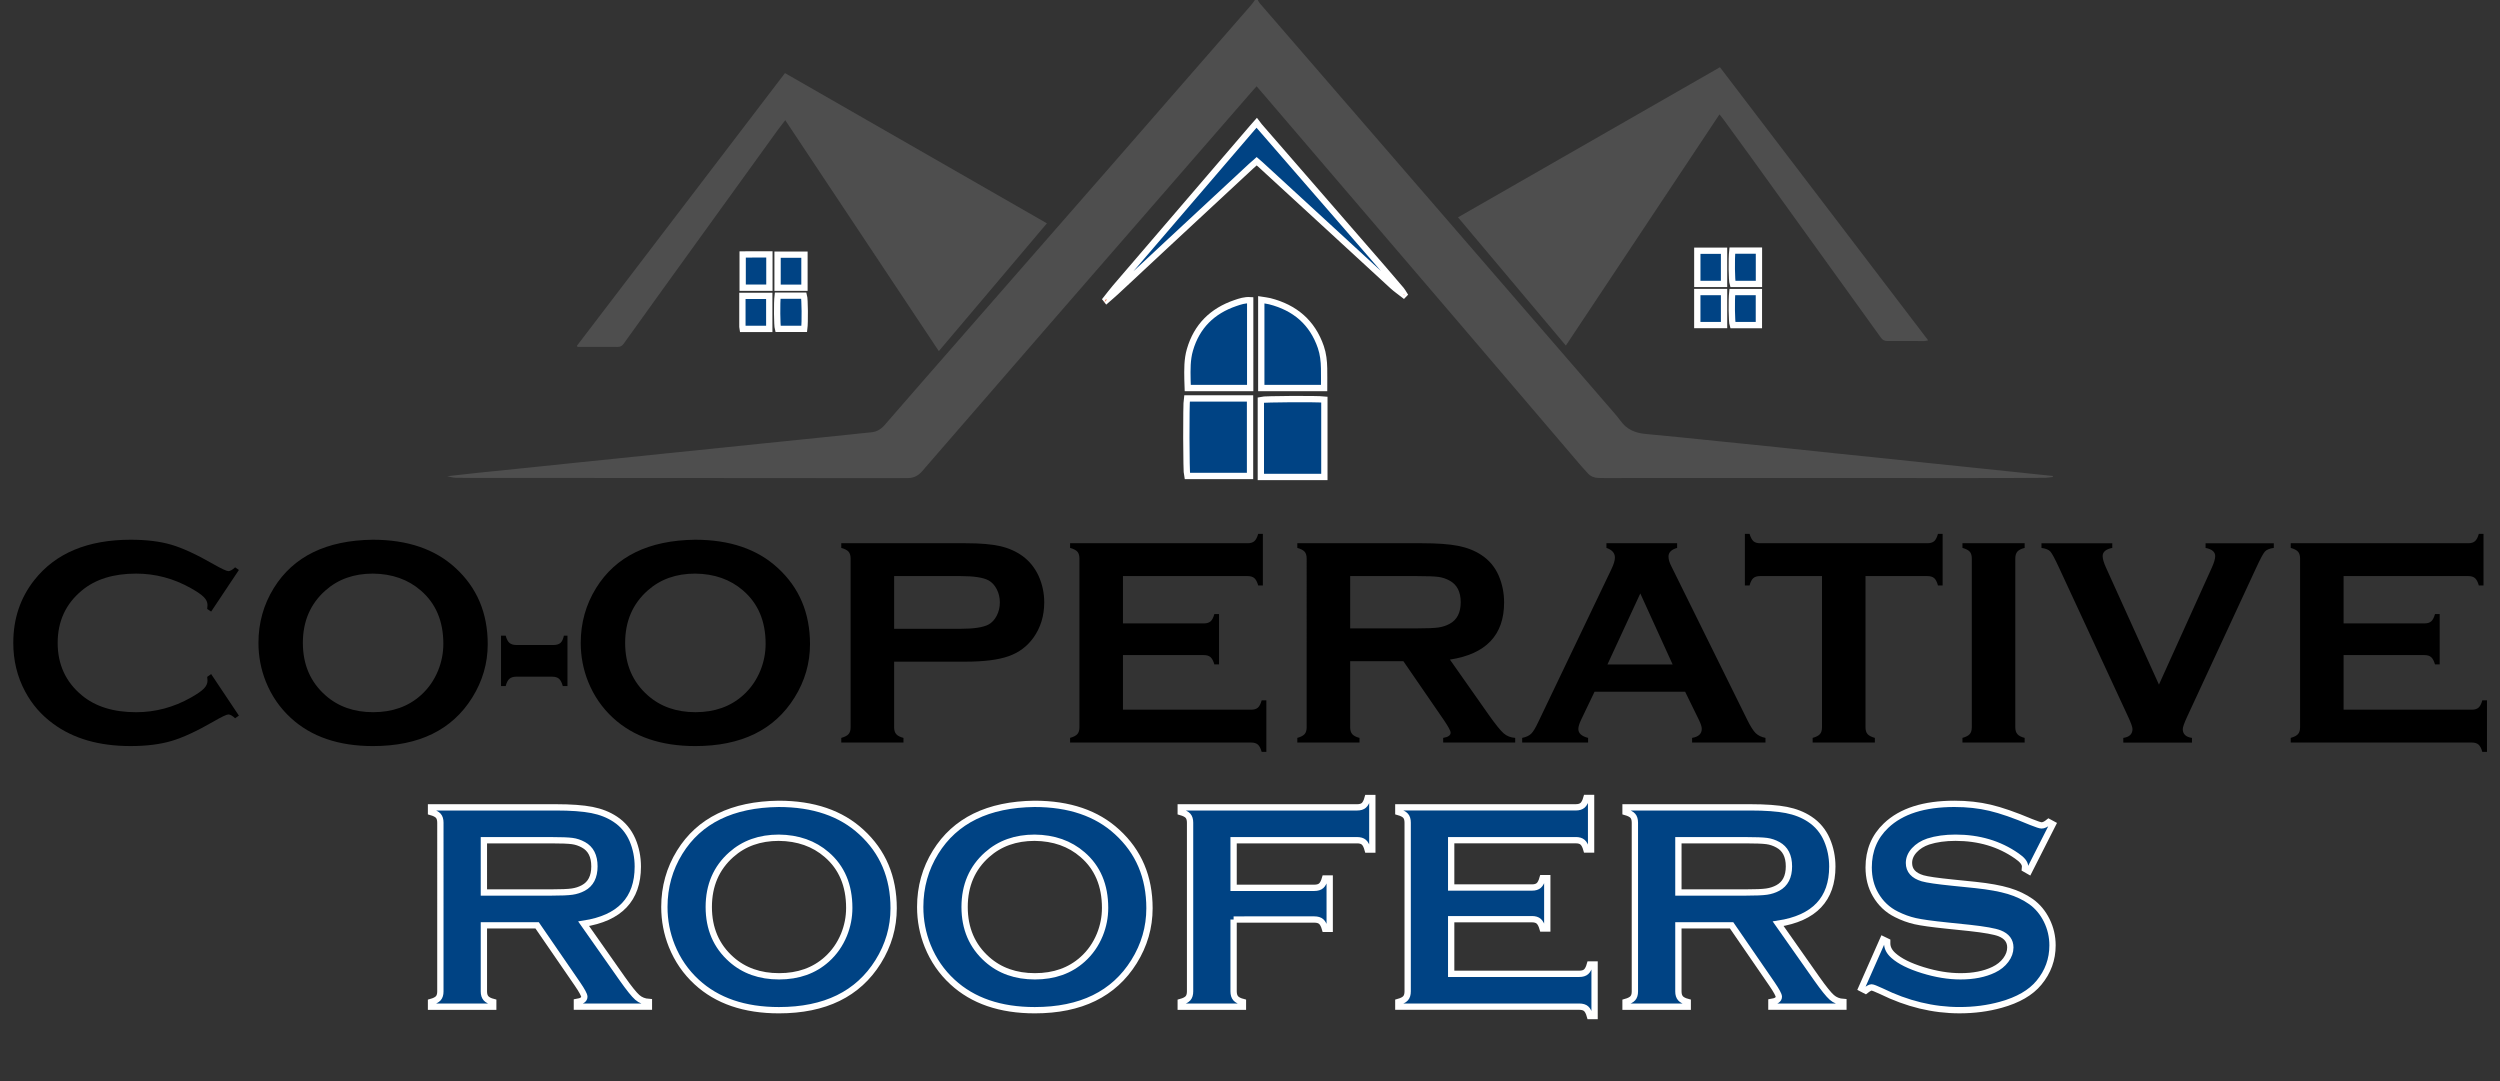 <?xml version="1.0" encoding="UTF-8"?>
<!-- Generator: Adobe Illustrator 16.0.0, SVG Export Plug-In . SVG Version: 6.00 Build 0)  -->
<svg xmlns="http://www.w3.org/2000/svg" xmlns:xlink="http://www.w3.org/1999/xlink" version="1.1" id="Layer_1" x="0px" y="0px" width="277.645px" height="120.104px" viewBox="5.178 0 277.645 120.104" xml:space="preserve">
<rect x="5.178" y="0" width="277.645" height="120.104" fill="#333333" stroke="none"/>
<g>
	<path fill-rule="evenodd" clip-rule="evenodd" fill="#4E4E4E" d="M54.841,52.888c1.134-0.126,2.267-0.259,3.402-0.378   c1.893-0.198,3.786-0.385,5.679-0.579c1.841-0.19,3.682-0.385,5.522-0.576c1.479-0.152,2.96-0.303,4.439-0.455   c1.893-0.195,3.785-0.393,5.678-0.588c1.497-0.154,2.995-0.303,4.492-0.457c1.858-0.19,3.716-0.386,5.574-0.577   c1.497-0.154,2.995-0.305,4.492-0.458c1.875-0.192,3.751-0.386,5.626-0.58c0.723-0.074,1.444-0.162,2.168-0.224   c0.626-0.053,1.107-0.347,1.51-0.812c1.463-1.686,2.928-3.371,4.397-5.053c6.902-7.897,13.809-15.791,20.708-23.691   c5.203-5.958,10.396-11.923,15.592-17.888c0.156-0.179,0.286-0.381,0.427-0.573c0.104,0,0.208,0,0.312,0   c0.078,0.126,0.142,0.266,0.236,0.376c10.53,12.174,21.063,24.347,31.595,36.52c2.537,2.932,5.074,5.863,7.609,8.797   c0.293,0.34,0.594,0.679,0.854,1.045c0.685,0.966,1.639,1.354,2.789,1.458c2.687,0.243,5.37,0.53,8.054,0.801   c2.169,0.22,4.337,0.438,6.506,0.663c2.15,0.224,4.3,0.457,6.45,0.682c1.823,0.189,3.648,0.372,5.473,0.562   c1.823,0.19,3.646,0.387,5.47,0.577c1.806,0.188,3.613,0.371,5.42,0.561c2.614,0.271,5.228,0.547,7.841,0.82   c0.001,0.037,0.003,0.074,0.003,0.111c-0.281,0.031-0.563,0.088-0.845,0.092c-1.211,0.015-2.422,0.016-3.634,0.02   c-1.559,0.004-3.115,0.008-4.674,0.008c-10.316-0.002-20.633-0.006-30.949-0.008c-3.236,0-6.474,0.006-9.711,0.008   c-0.225,0-0.45-0.006-0.675-0.012c-0.453-0.014-0.844-0.174-1.152-0.512c-0.245-0.269-0.495-0.531-0.731-0.808   c-4.395-5.147-8.783-10.299-13.179-15.443c-7.321-8.564-14.649-17.124-21.974-25.686c-0.291-0.339-0.582-0.676-0.899-1.044   c-0.16,0.175-0.29,0.31-0.412,0.451c-7.269,8.359-14.539,16.716-21.804,25.079c-4.983,5.736-9.962,11.477-14.936,17.221   c-0.412,0.477-0.902,0.746-1.526,0.756c-0.744,0.012-1.488,0.01-2.231,0.01c-9.174-0.006-18.348-0.015-27.522-0.02   c-5.539-0.003-11.078,0-16.617-0.002c-1.298,0-2.596,0.003-3.894-0.021C55.476,53.054,55.159,52.949,54.841,52.888z"></path>
	<path fill-rule="evenodd" clip-rule="evenodd" fill="#4E4E4E" d="M196.138,12.704c-5.702,8.583-11.364,17.105-17.058,25.674   c-3.993-4.749-7.965-9.471-11.977-14.242c9.706-5.563,19.373-11.103,29.089-16.67c7.721,10.127,15.403,20.203,23.128,30.334   c-0.204,0.037-0.318,0.075-0.432,0.075c-1.367,0-2.733-0.012-4.1-0.004c-0.325,0.002-0.53-0.108-0.726-0.38   c-4.785-6.66-9.58-13.313-14.375-19.965c-1.021-1.417-2.055-2.827-3.085-4.238C196.474,13.108,196.329,12.941,196.138,12.704z"></path>
	<path fill-rule="evenodd" clip-rule="evenodd" fill="#004384" stroke="#FFFFFF" stroke-width="0.7" stroke-miterlimit="10" d="   M128.014,33.221c0.343-0.432,0.674-0.874,1.033-1.293c5.056-5.9,10.115-11.796,15.174-17.693c0.156-0.181,0.314-0.358,0.528-0.601   c0.11,0.146,0.187,0.26,0.276,0.363c4.606,5.305,9.215,10.608,13.82,15.913c0.658,0.758,1.31,1.521,1.957,2.288   c0.121,0.143,0.207,0.315,0.309,0.474c-0.018,0.017-0.036,0.034-0.053,0.053c-0.406-0.318-0.836-0.611-1.215-0.958   c-2.591-2.372-5.171-4.756-7.757-7.135c-2.305-2.121-4.612-4.239-6.919-6.358c-0.126-0.115-0.258-0.224-0.424-0.368   c-0.217,0.191-0.425,0.367-0.625,0.552c-3.132,2.908-6.265,5.816-9.395,8.727c-1.875,1.744-3.745,3.495-5.621,5.238   c-0.329,0.306-0.675,0.594-1.013,0.89C128.065,33.281,128.039,33.251,128.014,33.221z"></path>
	<path fill-rule="evenodd" clip-rule="evenodd" fill="#004384" stroke="#FFFFFF" stroke-width="0.7" stroke-miterlimit="10" d="   M152.26,52.972c-2.36,0-4.691,0-7.055,0c0-2.865,0-5.71,0-8.557c0.357-0.098,6.225-0.135,7.055-0.039   C152.26,47.234,152.26,50.093,152.26,52.972z"></path>
	<path fill-rule="evenodd" clip-rule="evenodd" fill="#004384" stroke="#FFFFFF" stroke-width="0.7" stroke-miterlimit="10" d="   M144.005,52.861c-2.356,0-4.671,0-6.983,0c-0.107-0.382-0.129-7.995-0.023-8.613c2.322,0,4.649,0,7.006,0   C144.005,47.115,144.005,49.962,144.005,52.861z"></path>
	<path fill-rule="evenodd" clip-rule="evenodd" fill="#004384" stroke="#FFFFFF" stroke-width="0.7" stroke-miterlimit="10" d="   M152.232,43.094c-2.373,0-4.668,0-6.979,0c0-3.258,0-6.487,0-9.796c0.347,0.056,0.649,0.08,0.939,0.154   c2.781,0.708,4.736,2.348,5.677,5.1c0.259,0.757,0.345,1.553,0.36,2.352C152.244,41.611,152.232,42.318,152.232,43.094z"></path>
	<path fill-rule="evenodd" clip-rule="evenodd" fill="#004384" stroke="#FFFFFF" stroke-width="0.7" stroke-miterlimit="10" d="   M144.021,43.096c-2.325,0-4.603,0-6.934,0c-0.011-0.328-0.025-0.634-0.03-0.939c-0.019-1.108-0.042-2.221,0.269-3.297   c0.757-2.628,2.49-4.329,5.054-5.204c0.516-0.177,1.042-0.354,1.642-0.316C144.021,36.587,144.021,39.816,144.021,43.096z"></path>
	<path fill-rule="evenodd" clip-rule="evenodd" fill="#004384" stroke="#FFFFFF" stroke-width="0.7" stroke-miterlimit="10" d="   M193.678,27.847c1.008,0,1.97,0,2.969,0c0,1.228,0,2.442,0,3.685c-0.993,0-1.967,0-2.969,0   C193.678,30.303,193.678,29.1,193.678,27.847z"></path>
	<path fill-rule="evenodd" clip-rule="evenodd" fill="#004384" stroke="#FFFFFF" stroke-width="0.7" stroke-miterlimit="10" d="   M200.523,27.83c0,1.273,0,2.475,0,3.704c-0.988,0-1.95,0-2.911,0c-0.112-0.348-0.148-2.784-0.045-3.704c0.485,0,0.979,0,1.473,0   C199.521,27.83,200.003,27.83,200.523,27.83z"></path>
	<path fill-rule="evenodd" clip-rule="evenodd" fill="#004384" stroke="#FFFFFF" stroke-width="0.7" stroke-miterlimit="10" d="   M196.648,36.102c-0.996,0-1.971,0-2.972,0c0-1.231,0-2.433,0-3.668c0.983,0,1.96,0,2.972,0   C196.648,33.647,196.648,34.861,196.648,36.102z"></path>
	<path fill-rule="evenodd" clip-rule="evenodd" fill="#004384" stroke="#FFFFFF" stroke-width="0.7" stroke-miterlimit="10" d="   M200.517,36.104c-0.98,0-1.941,0-2.904,0c-0.113-0.347-0.149-2.767-0.049-3.669c0.97,0,1.944,0,2.953,0   C200.517,33.649,200.517,34.862,200.517,36.104z"></path>
	<path fill-rule="evenodd" clip-rule="evenodd" fill="#F15F2B" d="M128.04,33.343c-0.068,0.072-0.136,0.145-0.205,0.217l0.008,0.008   c0.027-0.076,0.054-0.151,0.081-0.227C127.962,33.342,128.001,33.342,128.04,33.343z"></path>
	<path fill-rule="evenodd" clip-rule="evenodd" fill="#F15D28" d="M161.111,32.672c0.012,0.057,0.023,0.115,0.034,0.172l0.007-0.006   c-0.031-0.038-0.063-0.075-0.094-0.113C161.075,32.706,161.094,32.688,161.111,32.672z"></path>
	<polygon fill-rule="evenodd" clip-rule="evenodd" fill="#F15F2B" points="127.723,33.66 127.709,33.676 127.731,33.668  "></polygon>
	<path fill-rule="evenodd" clip-rule="evenodd" fill="#F15F2B" d="M127.835,33.56c-0.037,0.033-0.075,0.067-0.112,0.1   c0,0,0.009,0.008,0.009,0.009c0.037-0.033,0.074-0.067,0.111-0.101L127.835,33.56z"></path>
	<path fill-rule="evenodd" clip-rule="evenodd" fill="#F15D28" d="M128.04,33.343c-0.039,0-0.077-0.001-0.116-0.001   c0.03-0.041,0.06-0.081,0.09-0.121c0.025,0.03,0.051,0.061,0.077,0.091C128.081,33.334,128.064,33.345,128.04,33.343z"></path>
	<path fill-rule="evenodd" clip-rule="evenodd" fill="#F15D28" d="M161.146,32.844c0.013-0.003,0.026-0.006,0.04-0.009   c-0.012,0-0.021,0.001-0.032,0.002C161.152,32.837,161.146,32.844,161.146,32.844z"></path>
	<path fill-rule="evenodd" clip-rule="evenodd" fill="#4E4E4E" d="M69.247,38.406c7.69-10.079,15.379-20.158,23.109-30.288   c9.712,5.571,19.375,11.113,29.088,16.685c-4.021,4.754-7.993,9.451-12.003,14.192c-5.7-8.571-11.355-17.077-17.054-25.646   c-0.338,0.443-0.636,0.816-0.916,1.203c-4.225,5.848-8.448,11.696-12.668,17.547c-1.458,2.02-2.914,4.042-4.359,6.071   c-0.179,0.252-0.371,0.359-0.679,0.356c-1.483-0.012-2.967-0.005-4.451-0.005C69.291,38.482,69.269,38.444,69.247,38.406z"></path>
	<path fill-rule="evenodd" clip-rule="evenodd" fill="#004384" stroke="#FFFFFF" stroke-width="0.7" stroke-miterlimit="10" d="   M94.52,28.281c0,1.241,0,2.443,0,3.675c-1,0-1.974,0-2.987,0c0-1.217,0-2.431,0-3.675C92.521,28.281,93.497,28.281,94.52,28.281z"></path>
	<path fill-rule="evenodd" clip-rule="evenodd" fill="#004384" stroke="#FFFFFF" stroke-width="0.7" stroke-miterlimit="10" d="   M91.544,32.835c0.99,0,1.954,0,2.915,0c0.105,0.371,0.132,2.963,0.037,3.687c-0.969,0-1.943,0-2.921,0   C91.477,36.172,91.449,33.618,91.544,32.835z"></path>
	<path fill-rule="evenodd" clip-rule="evenodd" fill="#004384" stroke="#FFFFFF" stroke-width="0.7" stroke-miterlimit="10" d="   M90.626,28.252c0,1.262,0,2.463,0,3.699c-0.99,0-1.963,0-2.969,0c0-1.213,0-2.415,0-3.691c0.478-0.003,0.97-0.007,1.463-0.008   C89.603,28.251,90.085,28.252,90.626,28.252z"></path>
	<path fill-rule="evenodd" clip-rule="evenodd" fill="#004384" stroke="#FFFFFF" stroke-width="0.7" stroke-miterlimit="10" d="   M90.611,36.529c-1.009,0-1.97,0-2.949,0c-0.014-0.088-0.034-0.153-0.034-0.218c-0.001-1.138-0.001-2.276-0.001-3.451   c0.999,0,1.973,0,2.984,0C90.611,34.068,90.611,35.281,90.611,36.529z"></path>
</g>
<g>
	<path d="M28.628,74.861l3.081,4.614l-0.421,0.293c-0.303-0.282-0.552-0.423-0.746-0.423c-0.195,0-0.741,0.26-1.638,0.78   c-1.859,1.073-3.424,1.796-4.695,2.17s-2.781,0.562-4.533,0.562c-3.492,0-6.357-0.827-8.595-2.481   c-1.319-0.963-2.357-2.157-3.114-3.584c-0.876-1.633-1.314-3.433-1.314-5.4c0-2.682,0.784-5.012,2.352-6.99   c2.357-2.974,5.919-4.46,10.688-4.46c1.751,0,3.254,0.184,4.508,0.552c1.254,0.368,2.822,1.092,4.703,2.173   c0.897,0.509,1.443,0.763,1.638,0.763c0.194,0,0.443-0.141,0.746-0.422l0.421,0.292l-3.081,4.622l-0.438-0.291   c0.021-0.173,0.032-0.317,0.032-0.437c0-0.312-0.135-0.605-0.405-0.88c-0.271-0.274-0.751-0.606-1.443-0.994   c-1.914-1.077-3.941-1.615-6.082-1.615c-2.53,0-4.546,0.632-6.049,1.896c-1.773,1.479-2.66,3.413-2.66,5.8s0.887,4.32,2.66,5.8   c1.503,1.264,3.52,1.896,6.049,1.896c2.141,0,4.168-0.541,6.082-1.622c0.692-0.389,1.173-0.722,1.443-0.997   c0.27-0.276,0.405-0.57,0.405-0.884c0-0.119-0.011-0.26-0.032-0.422L28.628,74.861z"></path>
	<path d="M46.573,59.941c3.862,0,6.924,1.044,9.185,3.13c2.391,2.185,3.586,5.006,3.586,8.466c0,2.119-0.574,4.098-1.72,5.936   c-2.24,3.59-5.913,5.385-11.019,5.385c-3.83,0-6.875-1.044-9.136-3.131c-1.211-1.113-2.131-2.448-2.759-4.005   c-0.552-1.373-0.828-2.816-0.828-4.33c0-2.217,0.568-4.244,1.704-6.082C37.761,61.795,41.423,60.005,46.573,59.941z M46.589,63.704   c-2.11,0-3.869,0.626-5.276,1.879c-1.667,1.48-2.5,3.419-2.5,5.816s0.833,4.336,2.5,5.815c1.407,1.253,3.177,1.88,5.309,1.88   c2.132,0,3.896-0.627,5.292-1.88c0.833-0.745,1.472-1.657,1.916-2.737c0.39-0.961,0.584-1.955,0.584-2.98   c0-2.506-0.833-4.478-2.5-5.914C50.496,64.352,48.721,63.725,46.589,63.704z"></path>
	<path d="M68.199,70.596v5.595H67.68c-0.108-0.389-0.249-0.659-0.421-0.811c-0.173-0.151-0.427-0.228-0.762-0.228h-3.99   c-0.324,0-0.576,0.079-0.754,0.235c-0.179,0.157-0.316,0.425-0.414,0.803H60.82v-5.595h0.519c0.1,0.383,0.241,0.652,0.424,0.807   s0.441,0.231,0.774,0.231h4.094c0.344,0,0.604-0.075,0.782-0.224c0.177-0.149,0.307-0.421,0.39-0.814H68.199z"></path>
	<path d="M82.365,59.941c3.862,0,6.924,1.044,9.185,3.13c2.391,2.185,3.586,5.006,3.586,8.466c0,2.119-0.574,4.098-1.72,5.936   c-2.24,3.59-5.913,5.385-11.019,5.385c-3.83,0-6.875-1.044-9.136-3.131c-1.211-1.113-2.131-2.448-2.759-4.005   c-0.552-1.373-0.828-2.816-0.828-4.33c0-2.217,0.568-4.244,1.704-6.082C73.553,61.795,77.215,60.005,82.365,59.941z M82.381,63.704   c-2.11,0-3.869,0.626-5.276,1.879c-1.667,1.48-2.5,3.419-2.5,5.816s0.833,4.336,2.5,5.815c1.407,1.253,3.177,1.88,5.309,1.88   c2.132,0,3.896-0.627,5.292-1.88c0.833-0.745,1.472-1.657,1.916-2.737c0.39-0.961,0.584-1.955,0.584-2.98   c0-2.506-0.833-4.478-2.5-5.914C86.289,64.352,84.514,63.725,82.381,63.704z"></path>
	<path d="M104.478,73.483v7.298c0,0.324,0.078,0.575,0.235,0.754s0.424,0.316,0.803,0.414v0.519h-6.909v-0.519   c0.389-0.108,0.66-0.249,0.811-0.422s0.227-0.422,0.227-0.746V62.033c0-0.334-0.076-0.589-0.227-0.762s-0.422-0.313-0.811-0.422   v-0.519h13.817c1.611,0,2.889,0.108,3.835,0.324c0.946,0.216,1.781,0.589,2.506,1.119c0.746,0.552,1.33,1.275,1.751,2.173   c0.421,0.93,0.632,1.914,0.632,2.952c0,1.491-0.4,2.8-1.2,3.924c-0.692,0.963-1.608,1.646-2.749,2.052   c-1.141,0.405-2.733,0.608-4.776,0.608H104.478z M104.478,69.833h7.379c1.47,0,2.502-0.156,3.097-0.47   c0.378-0.205,0.684-0.532,0.917-0.981c0.232-0.448,0.349-0.943,0.349-1.483c0-0.53-0.116-1.02-0.349-1.468   c-0.232-0.449-0.538-0.776-0.917-0.981c-0.583-0.313-1.616-0.471-3.097-0.471h-7.379V69.833z"></path>
	<path d="M129.891,72.753v6.064h14.238c0.324,0,0.574-0.075,0.746-0.227c0.174-0.151,0.314-0.422,0.422-0.811h0.52v5.725h-0.52   c-0.107-0.39-0.248-0.66-0.422-0.812c-0.172-0.151-0.422-0.227-0.746-0.227H124.02v-0.519c0.389-0.108,0.66-0.249,0.811-0.422   s0.227-0.427,0.227-0.763V62.033c0-0.334-0.076-0.589-0.227-0.762s-0.422-0.313-0.811-0.422v-0.519h19.721   c0.324,0,0.572-0.077,0.746-0.231c0.172-0.154,0.313-0.424,0.422-0.807h0.52v5.725h-0.52c-0.109-0.384-0.25-0.653-0.422-0.808   c-0.174-0.153-0.422-0.23-0.746-0.23h-13.85v5.255h8.984c0.324,0,0.573-0.075,0.746-0.228c0.173-0.151,0.313-0.421,0.421-0.811   h0.519v5.595h-0.519c-0.108-0.378-0.249-0.646-0.421-0.803c-0.173-0.156-0.422-0.234-0.746-0.234H129.891z"></path>
	<path d="M155.125,73.434v7.347c0,0.324,0.078,0.575,0.235,0.754c0.156,0.179,0.424,0.316,0.803,0.414v0.519h-6.908v-0.519   c0.389-0.108,0.659-0.249,0.811-0.422s0.227-0.422,0.227-0.746V62.033c0-0.334-0.075-0.589-0.227-0.762s-0.422-0.313-0.811-0.422   v-0.519h13.85c1.687,0,3.024,0.097,4.014,0.292c0.989,0.194,1.852,0.535,2.587,1.021c0.854,0.563,1.492,1.324,1.913,2.286   c0.4,0.931,0.601,1.925,0.601,2.984c0,3.611-2.006,5.725-6.017,6.341l4.297,6.114c0.757,1.07,1.312,1.76,1.663,2.067   c0.351,0.309,0.78,0.479,1.289,0.512v0.519h-7.998v-0.519c0.551-0.087,0.826-0.281,0.826-0.584c0-0.195-0.254-0.665-0.762-1.411   l-4.483-6.52H155.125z M155.125,69.786h7.46c1.104,0,1.882-0.033,2.336-0.098c0.454-0.065,0.87-0.2,1.248-0.405   c0.822-0.443,1.233-1.243,1.233-2.4s-0.411-1.957-1.233-2.4c-0.389-0.216-0.803-0.354-1.24-0.413s-1.219-0.09-2.344-0.09h-7.46   V69.786z"></path>
	<path d="M192.326,76.824h-10.062l-1.49,3.113c-0.205,0.433-0.308,0.773-0.308,1.022c0,0.476,0.361,0.805,1.084,0.989v0.519h-7.322   v-0.519c0.433-0.087,0.763-0.238,0.989-0.454c0.228-0.217,0.486-0.639,0.778-1.266l8.142-17.012c0.26-0.541,0.39-0.974,0.39-1.298   c0-0.497-0.314-0.854-0.941-1.07v-0.519h7.85v0.519c-0.638,0.184-0.957,0.503-0.957,0.957c0,0.313,0.103,0.671,0.309,1.07   l8.433,17.061c0.357,0.725,0.671,1.22,0.94,1.484c0.271,0.265,0.633,0.44,1.087,0.527v0.519h-8.149v-0.519   c0.716-0.119,1.074-0.454,1.074-1.006c0-0.228-0.108-0.563-0.325-1.006L192.326,76.824z M190.936,73.791l-3.59-7.885l-3.647,7.885   H190.936z"></path>
	<path d="M212.357,63.979v16.785c0,0.336,0.075,0.59,0.227,0.763s0.422,0.313,0.812,0.422v0.519h-6.909v-0.519   c0.39-0.108,0.659-0.249,0.811-0.422s0.228-0.427,0.228-0.763V63.979h-6.876c-0.325,0-0.573,0.074-0.746,0.223   c-0.174,0.148-0.314,0.42-0.422,0.815h-0.52v-5.725h0.52c0.119,0.395,0.262,0.666,0.43,0.814s0.413,0.224,0.738,0.224h18.568   c0.335,0,0.59-0.075,0.763-0.224s0.313-0.42,0.422-0.814h0.519v5.725h-0.519c-0.108-0.396-0.249-0.667-0.422-0.815   s-0.428-0.223-0.763-0.223H212.357z"></path>
	<path d="M224.162,80.764V62.017c0-0.324-0.075-0.573-0.227-0.746s-0.422-0.313-0.811-0.422v-0.519h6.908v0.519   c-0.389,0.098-0.659,0.235-0.811,0.414c-0.151,0.178-0.228,0.43-0.228,0.754v18.747c0,0.336,0.078,0.592,0.235,0.771   c0.156,0.179,0.424,0.316,0.803,0.414v0.519h-6.908v-0.519c0.389-0.108,0.659-0.249,0.811-0.422S224.162,81.1,224.162,80.764z"></path>
	<path d="M244.946,76.032l5.874-12.993c0.249-0.552,0.373-0.979,0.373-1.281c0-0.465-0.356-0.768-1.07-0.908v-0.519h7.578v0.519   c-0.476,0.064-0.806,0.2-0.99,0.406c-0.184,0.205-0.503,0.8-0.957,1.783l-7.676,16.559c-0.324,0.702-0.486,1.162-0.486,1.378   c0,0.552,0.34,0.876,1.021,0.974v0.519h-7.626v-0.519c0.681-0.098,1.021-0.428,1.021-0.989c0-0.206-0.162-0.66-0.486-1.362   l-7.676-16.559c-0.455-0.983-0.773-1.578-0.958-1.783c-0.184-0.206-0.514-0.342-0.989-0.406v-0.519h7.864v0.519   c-0.714,0.141-1.07,0.443-1.07,0.908c0,0.303,0.124,0.729,0.373,1.281L244.946,76.032z"></path>
	<path d="M265.452,72.753v6.064h14.239c0.324,0,0.573-0.075,0.746-0.227s0.313-0.422,0.422-0.811h0.519v5.725h-0.519   c-0.108-0.39-0.249-0.66-0.422-0.812s-0.422-0.227-0.746-0.227h-20.109v-0.519c0.389-0.108,0.659-0.249,0.811-0.422   s0.227-0.427,0.227-0.763V62.033c0-0.334-0.075-0.589-0.227-0.762s-0.422-0.313-0.811-0.422v-0.519h19.72   c0.325,0,0.573-0.077,0.746-0.231s0.313-0.424,0.422-0.807h0.52v5.725h-0.52c-0.108-0.384-0.249-0.653-0.422-0.808   c-0.173-0.153-0.421-0.23-0.746-0.23h-13.85v5.255h8.984c0.325,0,0.573-0.075,0.746-0.228c0.173-0.151,0.313-0.421,0.422-0.811   h0.52v5.595h-0.52c-0.108-0.378-0.249-0.646-0.422-0.803c-0.173-0.156-0.421-0.234-0.746-0.234H265.452z"></path>
</g>
<g>
	<path fill="#004384" stroke="#FFFFFF" stroke-width="0.7" stroke-miterlimit="10" d="M58.918,102.767v7.347   c0,0.324,0.078,0.575,0.235,0.754s0.424,0.316,0.803,0.414v0.519h-6.909v-0.519c0.389-0.108,0.66-0.249,0.811-0.422   s0.227-0.422,0.227-0.746V91.367c0-0.336-0.076-0.59-0.227-0.763s-0.422-0.313-0.811-0.422v-0.519h13.85   c1.687,0,3.024,0.098,4.014,0.291c0.989,0.195,1.851,0.535,2.586,1.022c0.854,0.562,1.492,1.324,1.914,2.286   c0.4,0.931,0.6,1.925,0.6,2.984c0,3.611-2.006,5.725-6.017,6.341l4.298,6.114c0.757,1.07,1.311,1.76,1.662,2.067   c0.352,0.309,0.781,0.479,1.29,0.512v0.519h-7.998v-0.519c0.55-0.087,0.826-0.281,0.826-0.584c0-0.195-0.253-0.665-0.761-1.411   l-4.483-6.52H58.918z M58.918,99.119h7.46c1.103,0,1.881-0.033,2.335-0.098c0.454-0.065,0.87-0.2,1.249-0.405   c0.821-0.443,1.232-1.243,1.232-2.4s-0.411-1.957-1.232-2.4c-0.389-0.216-0.803-0.354-1.241-0.413s-1.219-0.09-2.343-0.09h-7.46   V99.119z"></path>
	<path fill="#004384" stroke="#FFFFFF" stroke-width="0.7" stroke-miterlimit="10" d="M91.653,89.274   c3.862,0,6.924,1.044,9.185,3.13c2.391,2.185,3.586,5.006,3.586,8.466c0,2.119-0.574,4.098-1.72,5.936   c-2.24,3.59-5.913,5.385-11.019,5.385c-3.83,0-6.875-1.044-9.136-3.131c-1.211-1.113-2.131-2.448-2.759-4.005   c-0.552-1.373-0.828-2.816-0.828-4.33c0-2.217,0.568-4.244,1.704-6.082C82.841,91.128,86.503,89.339,91.653,89.274z M91.669,93.037   c-2.11,0-3.869,0.626-5.276,1.879c-1.667,1.48-2.5,3.419-2.5,5.816s0.833,4.336,2.5,5.815c1.407,1.253,3.177,1.88,5.309,1.88   c2.132,0,3.896-0.627,5.292-1.88c0.833-0.745,1.472-1.657,1.916-2.737c0.39-0.961,0.584-1.955,0.584-2.98   c0-2.506-0.833-4.478-2.5-5.914C95.576,93.685,93.801,93.058,91.669,93.037z"></path>
	<path fill="#004384" stroke="#FFFFFF" stroke-width="0.7" stroke-miterlimit="10" d="M120.066,89.274   c3.862,0,6.924,1.044,9.185,3.13c2.391,2.185,3.586,5.006,3.586,8.466c0,2.119-0.574,4.098-1.72,5.936   c-2.24,3.59-5.913,5.385-11.019,5.385c-3.83,0-6.875-1.044-9.136-3.131c-1.211-1.113-2.131-2.448-2.759-4.005   c-0.552-1.373-0.828-2.816-0.828-4.33c0-2.217,0.568-4.244,1.704-6.082C111.254,91.128,114.916,89.339,120.066,89.274z    M120.082,93.037c-2.11,0-3.869,0.626-5.276,1.879c-1.667,1.48-2.5,3.419-2.5,5.816s0.833,4.336,2.5,5.815   c1.407,1.253,3.177,1.88,5.309,1.88c2.132,0,3.896-0.627,5.292-1.88c0.833-0.745,1.472-1.657,1.916-2.737   c0.39-0.961,0.584-1.955,0.584-2.98c0-2.506-0.833-4.478-2.5-5.914C123.989,93.685,122.214,93.058,120.082,93.037z"></path>
	<path fill="#004384" stroke="#FFFFFF" stroke-width="0.7" stroke-miterlimit="10" d="M142.179,102.119v7.979   c0,0.336,0.078,0.592,0.234,0.771s0.424,0.316,0.803,0.414v0.519h-6.908v-0.519c0.389-0.108,0.66-0.249,0.811-0.422   s0.227-0.427,0.227-0.763v-18.73c0-0.336-0.076-0.59-0.227-0.763s-0.422-0.313-0.811-0.422v-0.519h19.592   c0.324,0,0.572-0.074,0.744-0.224c0.174-0.149,0.314-0.421,0.422-0.814h0.52v5.725h-0.52c-0.107-0.396-0.248-0.667-0.422-0.815   c-0.172-0.148-0.42-0.223-0.744-0.223h-13.721v5.287h8.969c0.334,0,0.588-0.077,0.762-0.231c0.172-0.154,0.313-0.423,0.422-0.807   h0.52v5.596h-0.52c-0.109-0.385-0.25-0.654-0.422-0.808c-0.174-0.153-0.428-0.23-0.762-0.23H142.179z"></path>
	<path fill="#004384" stroke="#FFFFFF" stroke-width="0.7" stroke-miterlimit="10" d="M166.343,102.086v6.064h14.239   c0.324,0,0.573-0.075,0.746-0.227s0.313-0.422,0.422-0.811h0.519v5.725h-0.519c-0.108-0.39-0.249-0.66-0.422-0.812   s-0.422-0.227-0.746-0.227h-20.109v-0.519c0.389-0.108,0.659-0.249,0.811-0.422s0.227-0.427,0.227-0.763v-18.73   c0-0.336-0.075-0.59-0.227-0.763s-0.422-0.313-0.811-0.422v-0.519h19.72c0.325,0,0.573-0.077,0.746-0.231s0.313-0.423,0.422-0.807   h0.52v5.725h-0.52c-0.108-0.384-0.249-0.653-0.422-0.808c-0.173-0.153-0.421-0.23-0.746-0.23h-13.85v5.255h8.984   c0.325,0,0.573-0.075,0.746-0.228c0.173-0.151,0.313-0.421,0.422-0.811h0.52v5.595h-0.52c-0.108-0.378-0.249-0.646-0.422-0.803   c-0.173-0.156-0.421-0.234-0.746-0.234H166.343z"></path>
	<path fill="#004384" stroke="#FFFFFF" stroke-width="0.7" stroke-miterlimit="10" d="M191.577,102.767v7.347   c0,0.324,0.078,0.575,0.235,0.754c0.156,0.179,0.424,0.316,0.803,0.414v0.519h-6.908v-0.519c0.389-0.108,0.659-0.249,0.811-0.422   s0.227-0.422,0.227-0.746V91.367c0-0.336-0.075-0.59-0.227-0.763s-0.422-0.313-0.811-0.422v-0.519h13.85   c1.687,0,3.024,0.098,4.014,0.291c0.989,0.195,1.852,0.535,2.587,1.022c0.854,0.562,1.492,1.324,1.913,2.286   c0.4,0.931,0.601,1.925,0.601,2.984c0,3.611-2.006,5.725-6.017,6.341l4.297,6.114c0.757,1.07,1.312,1.76,1.663,2.067   c0.351,0.309,0.78,0.479,1.289,0.512v0.519h-7.998v-0.519c0.551-0.087,0.826-0.281,0.826-0.584c0-0.195-0.254-0.665-0.762-1.411   l-4.483-6.52H191.577z M191.577,99.119h7.46c1.104,0,1.882-0.033,2.336-0.098c0.454-0.065,0.87-0.2,1.248-0.405   c0.822-0.443,1.233-1.243,1.233-2.4s-0.411-1.957-1.233-2.4c-0.389-0.216-0.803-0.354-1.24-0.413s-1.219-0.09-2.344-0.09h-7.46   V99.119z"></path>
	<path fill="#004384" stroke="#FFFFFF" stroke-width="0.7" stroke-miterlimit="10" d="M233.158,91.539l-2.644,5.212l-0.454-0.26   c0.011-0.107,0.017-0.194,0.017-0.259c0-0.368-0.313-0.763-0.94-1.185c-1.925-1.34-4.185-2.011-6.779-2.011   c-1.146,0-2.157,0.141-3.032,0.421c-0.639,0.217-1.154,0.54-1.549,0.973c-0.396,0.432-0.592,0.901-0.592,1.409   c0,0.831,0.502,1.398,1.508,1.701c0.519,0.151,1.633,0.313,3.341,0.485l2.546,0.26c1.514,0.162,2.738,0.384,3.674,0.664   c0.935,0.281,1.765,0.676,2.489,1.184c0.735,0.529,1.316,1.226,1.743,2.09s0.641,1.788,0.641,2.771   c0,1.556-0.503,2.938-1.508,4.148c-0.908,1.102-2.319,1.918-4.233,2.447c-1.427,0.399-2.957,0.6-4.59,0.6   c-2.93,0-5.821-0.703-8.676-2.108c-0.605-0.281-0.968-0.422-1.087-0.422c-0.141,0-0.362,0.119-0.665,0.356l-0.47-0.243l2.4-5.433   l0.47,0.227c0,0.098,0,0.168,0,0.211c0,0.486,0.232,0.936,0.697,1.347c0.703,0.627,1.789,1.167,3.26,1.621s2.865,0.682,4.185,0.682   c1.438,0,2.665-0.243,3.681-0.729c0.563-0.27,1.012-0.628,1.347-1.076s0.503-0.915,0.503-1.4c0-0.733-0.396-1.257-1.185-1.57   c-0.551-0.216-1.665-0.415-3.341-0.599l-2.497-0.259c-1.676-0.173-2.86-0.338-3.552-0.495c-0.692-0.157-1.384-0.408-2.076-0.755   c-0.983-0.486-1.757-1.217-2.318-2.191c-0.509-0.876-0.763-1.883-0.763-3.019c0-1.872,0.644-3.419,1.93-4.642   c1.687-1.612,4.217-2.419,7.59-2.419c1.416,0,2.735,0.144,3.957,0.433c1.222,0.287,2.746,0.816,4.573,1.588   c0.627,0.249,1.011,0.374,1.151,0.374c0.228,0,0.492-0.125,0.795-0.374L233.158,91.539z"></path>
</g>
</svg>
